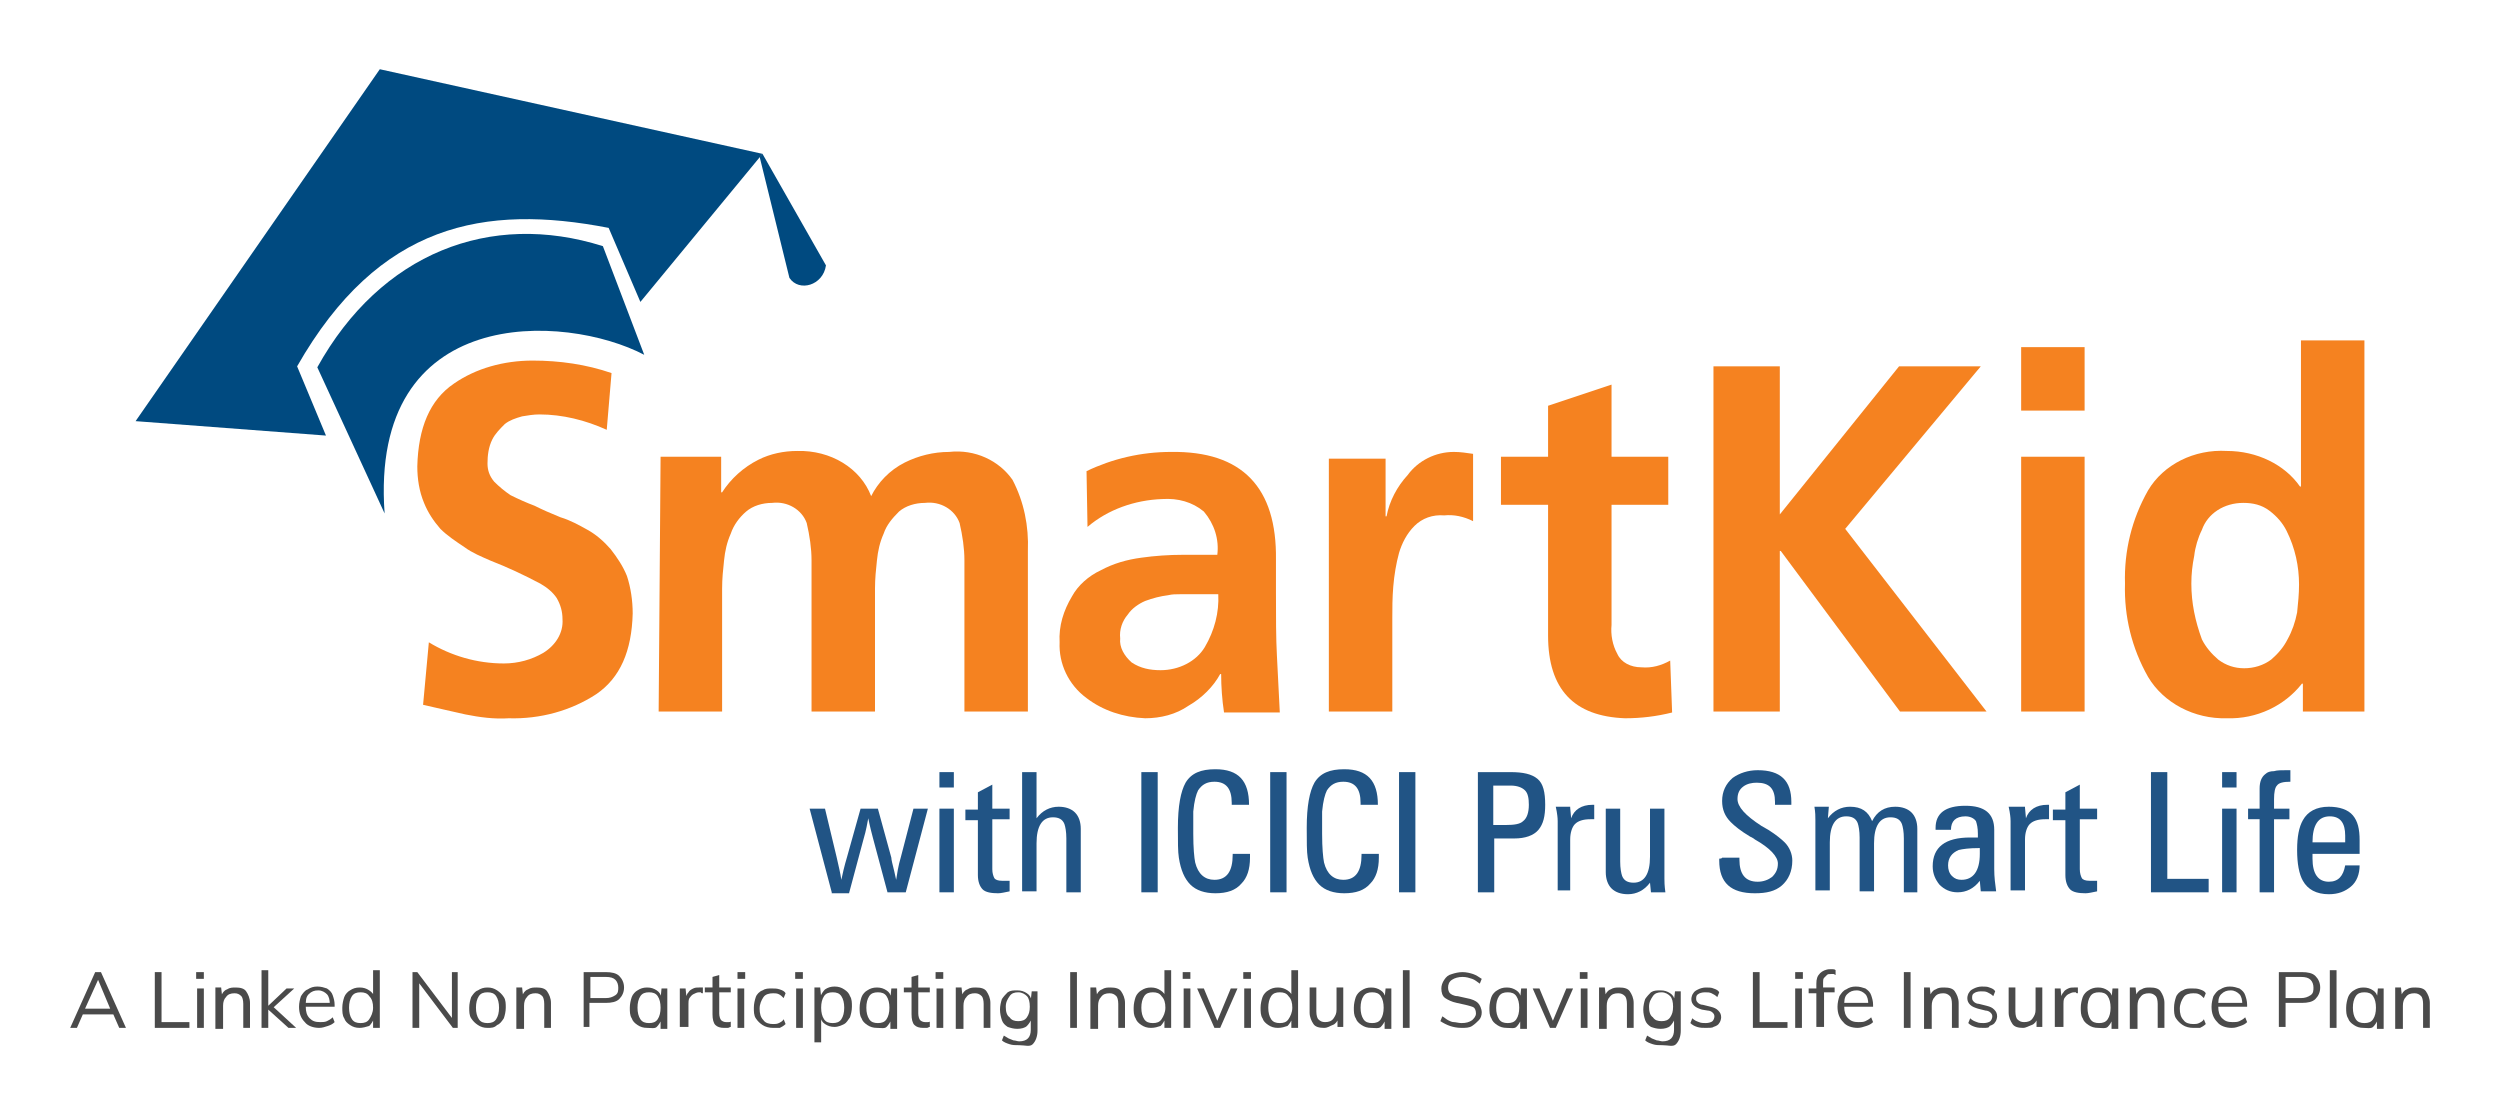 <?xml version="1.0" encoding="utf-8"?>
<!-- Generator: Adobe Illustrator 27.1.0, SVG Export Plug-In . SVG Version: 6.00 Build 0)  -->
<svg version="1.1" id="Layer_1" xmlns="http://www.w3.org/2000/svg" xmlns:xlink="http://www.w3.org/1999/xlink" x="0px" y="0px"
	 viewBox="0 0 260 114.8" style="enable-background:new 0 0 260 114.8;" xml:space="preserve">
<style type="text/css">
	.st0{fill:#F58220;}
	.st1{fill-rule:evenodd;clip-rule:evenodd;fill:#004A80;}
	.st2{fill:#215485;}
	.st3{fill:#4A4A4A;}
</style>
<g>
	<g>
		<path id="Path_15212" class="st0" d="M63.6,38.8c-2.6-0.9-5.4-1.3-8.2-1.3c-3,0-5.9,0.8-8.2,2.4c-2.5,1.7-3.7,4.6-3.8,8.6
			c0,1.3,0.2,2.6,0.7,3.8c0.4,1,1,1.9,1.7,2.7c0.7,0.7,1.6,1.3,2.5,1.9c0.8,0.6,1.8,1,2.7,1.4c1.8,0.7,3.5,1.5,5.2,2.4
			c0.7,0.4,1.3,0.9,1.7,1.5c0.4,0.7,0.6,1.4,0.6,2.2c0.1,1.4-0.7,2.7-2,3.5c-1.2,0.7-2.6,1.1-4.1,1.1c-2.8,0-5.5-0.8-7.8-2.2
			l-0.6,6.5c1.7,0.4,3.1,0.7,4.4,1c1.5,0.3,3,0.5,4.5,0.4c3.3,0.1,6.5-0.8,9.1-2.5c2.5-1.7,3.7-4.5,3.8-8.4c0-1.3-0.2-2.7-0.6-3.9
			c-0.4-1-1-1.9-1.7-2.8c-0.7-0.8-1.5-1.5-2.4-2c-0.9-0.5-1.8-1-2.8-1.3c-1-0.4-1.9-0.8-2.7-1.2c-0.8-0.3-1.7-0.7-2.5-1.1
			c-0.6-0.4-1.2-0.9-1.7-1.4c-0.5-0.6-0.7-1.2-0.7-1.9c0-0.8,0.1-1.7,0.5-2.5c0.3-0.6,0.8-1.1,1.3-1.6c0.5-0.4,1.1-0.6,1.8-0.8
			c0.6-0.1,1.2-0.2,1.8-0.2c2.4,0,4.8,0.6,7,1.6L63.6,38.8L63.6,38.8z"/>
		<path id="Path_15213" class="st0" d="M68.5,74h6.6V61.2c0-1,0.1-2,0.2-2.9c0.1-1,0.3-1.9,0.7-2.8c0.3-0.9,0.9-1.7,1.6-2.3
			c0.7-0.6,1.7-0.9,2.7-0.9c1.6-0.2,3.1,0.7,3.6,2.1c0.3,1.3,0.5,2.6,0.5,3.9V74h6.6V61.2c0-1,0.1-2,0.2-2.9c0.1-1,0.3-1.9,0.7-2.8
			c0.3-0.9,0.9-1.6,1.6-2.3c0.7-0.6,1.7-0.9,2.7-0.9c1.6-0.2,3.1,0.7,3.6,2.1c0.3,1.3,0.5,2.6,0.5,3.9V74h6.6V57.3
			c0.1-2.6-0.4-5.1-1.6-7.4c-1.4-2-3.9-3.2-6.6-2.9c-1.6,0-3.2,0.4-4.6,1.1c-1.6,0.8-2.8,2.1-3.5,3.5c-1.1-2.9-4.2-4.8-7.7-4.7
			c-1.4,0-2.8,0.3-4,0.9c-1.6,0.8-2.9,2-3.8,3.4h-0.1v-3.7h-6.3L68.5,74L68.5,74z"/>
		<path id="Path_15214" class="st0" d="M116.5,66.4c-0.1-0.9,0.2-1.8,0.8-2.5c0.4-0.6,1.1-1.1,1.8-1.4c0.8-0.3,1.6-0.5,2.4-0.6
			c0.4-0.1,0.8-0.1,1.2-0.1h4c0.1,1.9-0.4,3.8-1.4,5.5c-0.9,1.5-2.7,2.4-4.6,2.4c-1.1,0-2.1-0.2-3-0.8
			C116.9,68.2,116.4,67.3,116.5,66.4L116.5,66.4z M113.1,54.8c2.1-1.8,4.9-2.8,7.8-2.9c1.6-0.1,3.1,0.3,4.3,1.3
			c1.1,1.3,1.6,2.9,1.4,4.5H123c-1.4,0-2.9,0.1-4.3,0.3c-1.5,0.2-2.9,0.6-4.2,1.3c-1.3,0.6-2.4,1.6-3,2.7c-0.9,1.5-1.4,3.1-1.3,4.8
			c-0.1,2.2,0.9,4.4,2.8,5.8c1.7,1.3,3.8,2,6.1,2.1c1.6,0,3.2-0.4,4.5-1.3c1.4-0.8,2.6-2,3.3-3.3h0.1c0,1.3,0.1,2.7,0.3,4h5.8
			c-0.1-2-0.2-4-0.3-5.9c-0.1-1.8-0.1-4.1-0.1-6.6v-3.4c0.1-7.5-3.5-11.3-10.9-11.2c-3.1,0-6.1,0.7-8.8,2L113.1,54.8L113.1,54.8z"/>
		<path id="Path_15215" class="st0" d="M138.2,74h6.6v-9.7c0-1,0-2.1,0.1-3.3c0.1-1.2,0.3-2.4,0.6-3.5c0.3-1,0.8-2,1.6-2.8
			c0.8-0.8,1.9-1.2,3.1-1.1c1-0.1,2,0.1,3,0.6v-7c-0.7-0.1-1.3-0.2-2-0.2c-1.9,0-3.7,0.9-4.8,2.4c-1.1,1.2-1.9,2.7-2.2,4.3h-0.1v-6
			h-5.9L138.2,74L138.2,74z"/>
		<path id="Path_15216" class="st0" d="M161,66.1c0,5.6,2.7,8.4,8,8.6c1.7,0,3.3-0.2,4.9-0.6l-0.2-5.4c-0.9,0.5-1.9,0.8-3,0.7
			c-1.1,0-2.1-0.5-2.5-1.4c-0.5-0.9-0.7-2-0.6-3V52.5h5.9v-5h-5.9V40l-6.6,2.2v5.3h-4.9v5h4.9L161,66.1L161,66.1z"/>
		<path id="Path_15217" class="st0" d="M178.2,74h6.9V57.3h0.1L197.6,74h9l-14.7-19L206,38.1h-8.5l-12.4,15.4V38.1h-6.9L178.2,74z"
			/>
		<path id="Path_15218" class="st0" d="M210.2,42.7h6.6v-6.6h-6.6V42.7z M210.2,74h6.6V47.5h-6.6V74z"/>
		<path id="Path_15219" class="st0" d="M239.5,74h6.4V35.4h-6.6v15.2h-0.1c-1.6-2.3-4.5-3.7-7.6-3.7c-3.4-0.2-6.6,1.4-8.2,4.1
			c-1.7,3-2.5,6.3-2.4,9.7c-0.1,3.4,0.7,6.7,2.4,9.7c1.6,2.7,4.8,4.4,8.2,4.3c3.1,0.1,6-1.3,7.8-3.6h0.1L239.5,74z M227.9,60.7
			c0-1,0.1-1.9,0.3-2.9c0.1-0.9,0.4-1.9,0.8-2.7c0.6-1.7,2.3-2.8,4.3-2.8c1,0,1.9,0.2,2.7,0.8c0.8,0.6,1.4,1.3,1.8,2.1
			c0.9,1.8,1.3,3.7,1.3,5.6c0,1-0.1,1.9-0.2,2.9c-0.2,1-0.5,1.9-1,2.8c-0.4,0.8-1,1.5-1.7,2.1c-0.8,0.6-1.8,0.9-2.8,0.9
			c-1,0-1.9-0.3-2.7-0.9c-0.7-0.6-1.3-1.3-1.7-2.1C228.3,64.6,227.9,62.7,227.9,60.7z"/>
		<path id="Path_15220" class="st1" d="M14.1,43.8l19.8,1.5l-3-7.2c8.5-14.9,19.5-16.9,32.4-14.4l3.3,7.7l12.7-15.4L39.5,7.2
			L14.1,43.8z"/>
		<path id="Path_15221" class="st1" d="M40,53.4l-7-15.2C39.6,26.3,51,21.9,62.7,25.6L67,36.9C58.8,32.6,38.4,31.5,40,53.4z"/>
		<path id="Path_15222" class="st1" d="M79,16.3l0.3-0.3l6.6,11.6c-0.3,2.1-2.8,2.8-3.8,1.3L79,16.3z"/>
	</g>
	<g>
		<path class="st2" d="M86.5,92.8l-2.3-8.7h1.6l1.2,5c0.2,0.9,0.4,1.7,0.5,2.4c0.1-0.5,0.3-1.4,0.6-2.4l1.4-5h1.8l1.4,5.1
			c0,0.2,0.1,0.6,0.3,1.4l0.2,0.9c0.1-0.6,0.2-1.4,0.5-2.4l1.3-5h1.5l-2.3,8.7h-1.9l-1.5-5.6c-0.1-0.4-0.3-1.1-0.5-2.1
			c-0.1,0.5-0.2,1.2-0.5,2.2l-1.5,5.6H86.5z"/>
		<path class="st2" d="M97.7,81.9v-1.6h1.5v1.6H97.7z M97.7,92.8v-8.7h1.5v8.7H97.7z"/>
		<path class="st2" d="M103.2,81.6v2.5h1.8v1.1h-1.8v5.2c0,0.4,0.1,0.7,0.2,0.9c0.1,0.2,0.4,0.3,0.8,0.3c0,0,0.1,0,0.3,0
			c0.2,0,0.3,0,0.4,0h0.1v1.1c-0.5,0.1-0.9,0.2-1.2,0.2c-0.7,0-1.3-0.1-1.6-0.4c-0.3-0.3-0.5-0.8-0.5-1.5v-5.7h-1.3v-1.1h1.3v-1.8
			L103.2,81.6z"/>
		<path class="st2" d="M110.9,92.8v-5.6c0-0.7-0.1-1.2-0.2-1.5c-0.2-0.5-0.6-0.7-1.2-0.7c-1.1,0-1.7,0.9-1.7,2.7v5h-1.5V80.3h1.5
			v4.8c0.6-0.8,1.4-1.2,2.3-1.2c0.7,0,1.3,0.2,1.7,0.6c0.4,0.4,0.6,1,0.6,1.7v6.6H110.9z"/>
		<path class="st2" d="M118.7,92.8V80.3h1.7v12.5H118.7z"/>
		<path class="st2" d="M130,88.9v0.3c0,1.2-0.3,2.1-0.9,2.7c-0.6,0.7-1.5,1-2.7,1c-1.1,0-2-0.3-2.6-0.9c-0.6-0.6-1-1.5-1.2-2.8
			c-0.1-0.6-0.1-1.7-0.1-3.1c0-2.3,0.3-3.8,0.8-4.7c0.6-1,1.6-1.4,3.1-1.4c2.4,0,3.5,1.2,3.5,3.7h-1.8v-0.2c0-1.5-0.6-2.2-1.8-2.2
			c-0.8,0-1.3,0.3-1.7,0.9c-0.2,0.4-0.4,1.1-0.5,2.2c0,0.3,0,1.1,0,2.3c0,1.5,0.1,2.5,0.2,3c0.3,1.2,1,1.8,2,1.8
			c1.3,0,1.9-0.9,1.9-2.6v-0.1H130z"/>
		<path class="st2" d="M132.1,92.8V80.3h1.7v12.5H132.1z"/>
		<path class="st2" d="M143.4,88.9v0.3c0,1.2-0.3,2.1-0.9,2.7c-0.6,0.7-1.5,1-2.7,1c-1.1,0-2-0.3-2.6-0.9c-0.6-0.6-1-1.5-1.2-2.8
			c-0.1-0.6-0.1-1.7-0.1-3.1c0-2.3,0.3-3.8,0.8-4.7c0.6-1,1.6-1.4,3.1-1.4c2.4,0,3.5,1.2,3.5,3.7h-1.8v-0.2c0-1.5-0.6-2.2-1.8-2.2
			c-0.8,0-1.3,0.3-1.7,0.9c-0.2,0.4-0.4,1.1-0.5,2.2c0,0.3,0,1.1,0,2.3c0,1.5,0.1,2.5,0.2,3c0.3,1.2,1,1.8,2,1.8
			c1.3,0,1.9-0.9,1.9-2.6v-0.1H143.4z"/>
		<path class="st2" d="M145.5,92.8V80.3h1.7v12.5H145.5z"/>
		<path class="st2" d="M157.1,80.3c1.3,0,2.2,0.2,2.8,0.7c0.6,0.5,0.8,1.4,0.8,2.7c0,1.2-0.2,2-0.7,2.6c-0.5,0.6-1.4,0.9-2.5,0.9
			h-2.1v5.6h-1.7V80.3H157.1z M155.3,81.7v4.1h1.3c0.9,0,1.5-0.1,1.8-0.4c0.4-0.3,0.6-0.9,0.6-1.7c0-0.7-0.1-1.2-0.4-1.5
			c-0.3-0.3-0.8-0.5-1.5-0.5H155.3z"/>
		<path class="st2" d="M163.3,84l0.1,1.1c0.3-0.9,1.1-1.4,2.2-1.4c0,0,0.1,0,0.1,0c0.1,0,0.1,0,0.1,0v1.5c0,0-0.1,0-0.2,0
			c-0.1,0-0.1,0-0.2,0c-0.8,0-1.3,0.2-1.6,0.5c-0.3,0.3-0.5,0.9-0.5,1.6v5.3H162v-7.2c0-0.1,0-0.4-0.1-1l-0.1-0.5H163.3z"/>
		<path class="st2" d="M168.5,84.1v5.5c0,0.7,0.1,1.2,0.2,1.5c0.2,0.5,0.6,0.7,1.2,0.7c1.1,0,1.7-0.9,1.7-2.7v-5h1.5v7.3
			c0,0.2,0,0.7,0.1,1.4h-1.5l-0.1-1c-0.6,0.8-1.4,1.2-2.3,1.2c-0.7,0-1.3-0.2-1.7-0.6c-0.4-0.4-0.6-1-0.6-1.7v-6.6H168.5z"/>
		<path class="st2" d="M179.1,89.2h1.8v0.2c0,1.5,0.6,2.3,1.9,2.3c0.6,0,1.1-0.2,1.5-0.5c0.4-0.4,0.6-0.8,0.6-1.4
			c0-0.7-0.8-1.6-2.4-2.5c-0.1-0.1-0.3-0.2-0.5-0.3c-1-0.6-1.6-1.1-2-1.5c-0.6-0.6-0.9-1.3-0.9-2.2c0-1,0.4-1.8,1.1-2.4
			c0.7-0.5,1.6-0.8,2.6-0.8c2.4,0,3.5,1.1,3.5,3.3v0.3h-1.7v-0.3c0-1.4-0.6-2-1.9-2c-0.5,0-1,0.1-1.4,0.4c-0.4,0.3-0.6,0.7-0.6,1.3
			c0,0.8,0.8,1.7,2.5,2.8l0.7,0.4c0.8,0.5,1.4,1,1.7,1.3c0.5,0.5,0.8,1.2,0.8,1.9c0,1.1-0.4,2-1.1,2.6c-0.7,0.6-1.6,0.8-2.8,0.8
			c-2.5,0-3.7-1.1-3.7-3.4c0,0,0-0.1,0-0.2C179.1,89.3,179.1,89.2,179.1,89.2z"/>
		<path class="st2" d="M190.1,85.1c0.6-0.8,1.4-1.2,2.3-1.2c1.2,0,1.9,0.5,2.3,1.5c0.5-1,1.3-1.5,2.4-1.5c0.7,0,1.3,0.2,1.7,0.6
			c0.4,0.4,0.6,1,0.6,1.7v6.6H198v-5.6c0-0.7-0.1-1.2-0.2-1.5c-0.2-0.5-0.6-0.7-1.2-0.7c-1.1,0-1.7,0.9-1.7,2.7v5h-1.5v-5.6
			c0-0.7-0.1-1.2-0.2-1.5c-0.2-0.5-0.6-0.7-1.2-0.7c-1.1,0-1.7,0.9-1.7,2.7v5h-1.5v-7.3c0-0.4,0-0.8-0.1-1.4h1.5L190.1,85.1z"/>
		<path class="st2" d="M202.9,86.3h-1.6v-0.2c0-1.5,1-2.3,3.1-2.3c2,0,3,0.8,3,2.5v4.1c0,0.8,0.1,1.6,0.2,2.3H206l-0.1-1.1
			c-0.6,0.8-1.4,1.2-2.3,1.2c-0.8,0-1.4-0.3-1.9-0.8c-0.4-0.5-0.7-1.1-0.7-1.9c0-2,1.3-3,3.9-3h0.8v-0.4c0-0.6-0.1-1-0.2-1.3
			c-0.2-0.3-0.6-0.5-1.1-0.5C203.4,84.9,202.9,85.4,202.9,86.3L202.9,86.3z M205.8,88.2c-1,0-1.7,0.1-2.1,0.2
			c-0.7,0.3-1.1,0.8-1.1,1.6c0,0.4,0.1,0.8,0.4,1.1c0.3,0.3,0.6,0.4,1,0.4c1.2,0,1.9-0.9,1.9-2.7V88.2z"/>
		<path class="st2" d="M210.6,84l0.1,1.1c0.3-0.9,1.1-1.4,2.2-1.4c0,0,0.1,0,0.1,0c0.1,0,0.1,0,0.1,0v1.5c0,0-0.1,0-0.2,0
			c-0.1,0-0.1,0-0.2,0c-0.8,0-1.3,0.2-1.6,0.5c-0.3,0.3-0.5,0.9-0.5,1.6v5.3h-1.5v-7.2c0-0.1,0-0.4-0.1-1l-0.1-0.5H210.6z"/>
		<path class="st2" d="M216.3,81.6v2.5h1.8v1.1h-1.8v5.2c0,0.4,0.1,0.7,0.2,0.9c0.1,0.2,0.4,0.3,0.8,0.3c0,0,0.1,0,0.3,0
			c0.2,0,0.3,0,0.4,0h0.1v1.1c-0.5,0.1-0.9,0.2-1.2,0.2c-0.7,0-1.3-0.1-1.6-0.4c-0.3-0.3-0.5-0.8-0.5-1.5v-5.7h-1.3v-1.1h1.3v-1.8
			L216.3,81.6z"/>
		<path class="st2" d="M223.7,92.8V80.3h1.7v11.1h4.3v1.4H223.7z"/>
		<path class="st2" d="M231.1,81.9v-1.6h1.5v1.6H231.1z M231.1,92.8v-8.7h1.5v8.7H231.1z"/>
		<path class="st2" d="M235,82c0-0.7,0.2-1.2,0.6-1.5c0.2-0.2,0.5-0.3,0.9-0.3c0.3-0.1,0.8-0.1,1.3-0.1h0.4v1.2
			c-0.7,0-1.2,0.1-1.4,0.4c-0.2,0.2-0.3,0.7-0.3,1.4v1h1.6v1.1h-1.6v7.6H235v-7.6h-1.2v-1.1h1.2V82z"/>
		<path class="st2" d="M245.4,90c0,0.9-0.3,1.7-0.9,2.2s-1.3,0.8-2.3,0.8c-1.3,0-2.2-0.5-2.7-1.4c-0.4-0.7-0.6-1.8-0.6-3.2
			c0-1.4,0.2-2.4,0.6-3.1c0.5-0.9,1.4-1.4,2.7-1.4c1.1,0,2,0.3,2.5,0.9c0.5,0.6,0.7,1.4,0.7,2.6v1.4h-4.9v0.5c0,1.6,0.6,2.4,1.7,2.4
			c1,0,1.5-0.6,1.7-1.7H245.4z M240.5,87.6h3.4v-0.7c0-1.3-0.5-2-1.6-2C241.1,84.9,240.5,85.8,240.5,87.6z"/>
	</g>
</g>
<g>
	<g>
		<path class="st3" d="M7.3,106.9l2.6-5.8h0.6l2.6,5.8h-0.7l-0.7-1.6l0.3,0.2H8.4l0.3-0.2L8,106.9H7.3z M10.2,101.9L8.8,105
			l-0.2-0.1h3l-0.1,0.1L10.2,101.9L10.2,101.9z"/>
		<path class="st3" d="M16.1,106.9v-5.8h0.7v5.2h2.9v0.6H16.1z"/>
		<path class="st3" d="M20.4,101.8v-0.7h0.8v0.7H20.4z M20.5,106.9v-4.1h0.7v4.1H20.5z"/>
		<path class="st3" d="M22.4,106.9v-3.2c0-0.2,0-0.3,0-0.5s0-0.3,0-0.5H23l0.1,0.9H23c0.1-0.3,0.3-0.6,0.6-0.7
			c0.3-0.2,0.6-0.2,0.9-0.2c0.5,0,0.9,0.1,1.1,0.4c0.2,0.3,0.4,0.7,0.4,1.2v2.6h-0.7v-2.5c0-0.4-0.1-0.7-0.2-0.8
			c-0.2-0.2-0.4-0.3-0.7-0.3c-0.4,0-0.7,0.1-0.9,0.4c-0.2,0.2-0.3,0.5-0.3,0.9v2.4H22.4z"/>
		<path class="st3" d="M27.2,106.9v-6h0.7v3.7h0l1.9-1.8h0.8l-2.3,2.1l0-0.3l2.5,2.3H30l-2.1-1.9h0v1.9H27.2z"/>
		<path class="st3" d="M33.2,106.9c-0.6,0-1.2-0.2-1.5-0.6c-0.4-0.4-0.6-0.9-0.6-1.6c0-0.4,0.1-0.8,0.2-1.1c0.2-0.3,0.4-0.6,0.7-0.7
			c0.3-0.2,0.6-0.3,1-0.3c0.4,0,0.7,0.1,1,0.2c0.3,0.2,0.5,0.4,0.6,0.7c0.1,0.3,0.2,0.6,0.2,1v0.2h-3.2v-0.4h2.8l-0.1,0.1
			c0-0.4-0.1-0.8-0.3-1c-0.2-0.2-0.5-0.4-0.9-0.4c-0.4,0-0.7,0.1-1,0.4s-0.3,0.7-0.3,1.2v0.1c0,0.5,0.1,0.9,0.4,1.2
			c0.3,0.3,0.6,0.4,1.1,0.4c0.2,0,0.5,0,0.7-0.1s0.4-0.2,0.6-0.4l0.2,0.5c-0.2,0.2-0.4,0.3-0.7,0.4S33.5,106.9,33.2,106.9z"/>
		<path class="st3" d="M37.4,106.9c-0.4,0-0.7-0.1-1-0.3s-0.5-0.4-0.6-0.7c-0.2-0.3-0.2-0.7-0.2-1.1c0-0.4,0.1-0.8,0.2-1.1
			s0.4-0.6,0.6-0.7c0.3-0.2,0.6-0.3,1-0.3c0.4,0,0.7,0.1,1,0.3c0.3,0.2,0.5,0.4,0.5,0.8h-0.1v-2.9h0.7v6h-0.7v-1h0.1
			c-0.1,0.3-0.3,0.6-0.5,0.8C38.1,106.8,37.7,106.9,37.4,106.9z M37.5,106.4c0.4,0,0.7-0.1,0.9-0.4c0.2-0.3,0.4-0.7,0.4-1.2
			c0-0.5-0.1-0.9-0.4-1.2c-0.2-0.3-0.5-0.4-0.9-0.4c-0.4,0-0.7,0.1-0.9,0.4s-0.3,0.7-0.3,1.2c0,0.5,0.1,0.9,0.3,1.2
			S37.1,106.4,37.5,106.4z"/>
		<path class="st3" d="M42.9,106.9v-5.8h0.5l3.7,4.9H47v-4.9h0.6v5.8h-0.5l-3.7-4.9h0.2v4.9H42.9z"/>
		<path class="st3" d="M50.7,106.9c-0.4,0-0.7-0.1-1-0.3c-0.3-0.2-0.5-0.4-0.7-0.7c-0.2-0.3-0.2-0.7-0.2-1.1c0-0.4,0.1-0.8,0.2-1.1
			c0.2-0.3,0.4-0.6,0.7-0.7c0.3-0.2,0.6-0.3,1-0.3c0.4,0,0.7,0.1,1,0.3c0.3,0.2,0.5,0.4,0.7,0.7c0.2,0.3,0.2,0.7,0.2,1.1
			c0,0.4-0.1,0.8-0.2,1.1c-0.2,0.3-0.4,0.6-0.7,0.7C51.4,106.9,51.1,106.9,50.7,106.9z M50.7,106.4c0.4,0,0.7-0.1,0.9-0.4
			s0.3-0.7,0.3-1.2c0-0.5-0.1-0.9-0.3-1.2s-0.5-0.4-0.9-0.4s-0.7,0.1-0.9,0.4s-0.3,0.7-0.3,1.2c0,0.5,0.1,0.9,0.3,1.2
			S50.3,106.4,50.7,106.4z"/>
		<path class="st3" d="M53.7,106.9v-3.2c0-0.2,0-0.3,0-0.5s0-0.3,0-0.5h0.6l0.1,0.9h-0.1c0.1-0.3,0.3-0.6,0.6-0.7
			c0.3-0.2,0.6-0.2,0.9-0.2c0.5,0,0.9,0.1,1.1,0.4c0.2,0.3,0.4,0.7,0.4,1.2v2.6h-0.7v-2.5c0-0.4-0.1-0.7-0.2-0.8
			c-0.2-0.2-0.4-0.3-0.7-0.3c-0.4,0-0.7,0.1-0.9,0.4c-0.2,0.2-0.3,0.5-0.3,0.9v2.4H53.7z"/>
		<path class="st3" d="M60.7,106.9v-5.8H63c0.6,0,1.1,0.1,1.4,0.4c0.3,0.3,0.5,0.7,0.5,1.2c0,0.5-0.2,0.9-0.5,1.2s-0.8,0.4-1.4,0.4
			h-1.7v2.5H60.7z M61.4,103.8H63c0.4,0,0.7-0.1,1-0.3s0.3-0.5,0.3-0.8c0-0.3-0.1-0.6-0.3-0.8s-0.5-0.3-1-0.3h-1.6V103.8z"/>
		<path class="st3" d="M67.3,106.9c-0.4,0-0.7-0.1-1-0.3s-0.5-0.4-0.6-0.7c-0.2-0.3-0.2-0.7-0.2-1.1c0-0.4,0.1-0.8,0.2-1.1
			s0.4-0.6,0.6-0.7c0.3-0.2,0.6-0.3,1-0.3c0.4,0,0.7,0.1,1,0.3s0.4,0.4,0.5,0.8h-0.1l0.1-1h0.6c0,0.2,0,0.3,0,0.5s0,0.3,0,0.5v3.2
			h-0.7v-1h0.1c-0.1,0.3-0.3,0.6-0.5,0.8S67.7,106.9,67.3,106.9z M67.5,106.4c0.4,0,0.7-0.1,0.9-0.4s0.3-0.7,0.3-1.2
			c0-0.5-0.1-0.9-0.3-1.2s-0.5-0.4-0.9-0.4c-0.4,0-0.7,0.1-0.9,0.4s-0.3,0.7-0.3,1.2c0,0.5,0.1,0.9,0.3,1.2S67.1,106.4,67.5,106.4z"
			/>
		<path class="st3" d="M70.7,106.9v-3.1c0-0.2,0-0.3,0-0.5c0-0.2,0-0.3,0-0.5h0.6l0.1,1l-0.1,0c0.1-0.2,0.1-0.4,0.3-0.6
			c0.1-0.2,0.3-0.3,0.5-0.4c0.2-0.1,0.4-0.1,0.6-0.1c0.1,0,0.2,0,0.2,0c0.1,0,0.1,0,0.2,0l0,0.6c-0.1,0-0.2,0-0.2-0.1
			c-0.1,0-0.1,0-0.2,0c-0.2,0-0.4,0.1-0.6,0.2c-0.2,0.1-0.3,0.3-0.4,0.4c-0.1,0.2-0.1,0.4-0.1,0.6v2.4H70.7z"/>
		<path class="st3" d="M75.3,106.9c-0.4,0-0.7-0.1-0.9-0.3s-0.3-0.6-0.3-1.1v-2.3h-0.8v-0.5h0.8v-1.1l0.7-0.2v1.3h1.2v0.5h-1.2v2.2
			c0,0.3,0.1,0.6,0.2,0.7s0.3,0.2,0.5,0.2c0.1,0,0.2,0,0.3,0c0.1,0,0.2,0,0.2-0.1v0.6c-0.1,0-0.2,0.1-0.3,0.1
			C75.5,106.9,75.4,106.9,75.3,106.9z"/>
		<path class="st3" d="M76.7,101.8v-0.7h0.8v0.7H76.7z M76.7,106.9v-4.1h0.7v4.1H76.7z"/>
		<path class="st3" d="M80.4,106.9c-0.4,0-0.8-0.1-1.1-0.3s-0.5-0.4-0.7-0.7s-0.2-0.7-0.2-1.1c0-0.4,0.1-0.8,0.2-1.1
			s0.4-0.6,0.7-0.7c0.3-0.2,0.6-0.2,1-0.2c0.3,0,0.5,0,0.8,0.1s0.5,0.2,0.6,0.4l-0.2,0.5c-0.2-0.2-0.3-0.3-0.5-0.4
			c-0.2-0.1-0.4-0.1-0.6-0.1c-0.4,0-0.8,0.1-1,0.4s-0.4,0.7-0.4,1.2c0,0.5,0.1,0.9,0.4,1.2c0.2,0.3,0.6,0.4,1,0.4
			c0.2,0,0.4,0,0.6-0.1s0.4-0.2,0.5-0.4l0.2,0.5c-0.2,0.2-0.4,0.3-0.6,0.4C80.9,106.9,80.7,106.9,80.4,106.9z"/>
		<path class="st3" d="M82.7,101.8v-0.7h0.8v0.7H82.7z M82.8,106.9v-4.1h0.7v4.1H82.8z"/>
		<path class="st3" d="M84.7,108.6v-4.9c0-0.2,0-0.3,0-0.5s0-0.3,0-0.5h0.6l0.1,1h-0.1c0.1-0.3,0.3-0.6,0.5-0.8
			c0.3-0.2,0.6-0.3,1-0.3s0.7,0.1,1,0.3c0.3,0.2,0.5,0.4,0.6,0.7c0.2,0.3,0.2,0.7,0.2,1.1c0,0.4-0.1,0.8-0.2,1.1
			c-0.2,0.3-0.4,0.6-0.6,0.7s-0.6,0.3-1,0.3c-0.4,0-0.7-0.1-1-0.3s-0.4-0.4-0.5-0.8h0.1v2.7H84.7z M86.6,106.4
			c0.4,0,0.7-0.1,0.9-0.4s0.3-0.7,0.3-1.2c0-0.5-0.1-0.9-0.3-1.2s-0.5-0.4-0.9-0.4c-0.4,0-0.7,0.1-0.9,0.4c-0.2,0.3-0.3,0.7-0.3,1.2
			c0,0.5,0.1,0.9,0.3,1.2C85.9,106.3,86.2,106.4,86.6,106.4z"/>
		<path class="st3" d="M91.2,106.9c-0.4,0-0.7-0.1-1-0.3s-0.5-0.4-0.6-0.7c-0.2-0.3-0.2-0.7-0.2-1.1c0-0.4,0.1-0.8,0.2-1.1
			s0.4-0.6,0.6-0.7c0.3-0.2,0.6-0.3,1-0.3c0.4,0,0.7,0.1,1,0.3s0.4,0.4,0.5,0.8h-0.1l0.1-1h0.6c0,0.2,0,0.3,0,0.5s0,0.3,0,0.5v3.2
			h-0.7v-1h0.1c-0.1,0.3-0.3,0.6-0.5,0.8S91.6,106.9,91.2,106.9z M91.3,106.4c0.4,0,0.7-0.1,0.9-0.4s0.3-0.7,0.3-1.2
			c0-0.5-0.1-0.9-0.3-1.2s-0.5-0.4-0.9-0.4c-0.4,0-0.7,0.1-0.9,0.4s-0.3,0.7-0.3,1.2c0,0.5,0.1,0.9,0.3,1.2S90.9,106.4,91.3,106.4z"
			/>
		<path class="st3" d="M96,106.9c-0.4,0-0.7-0.1-0.9-0.3s-0.3-0.6-0.3-1.1v-2.3H94v-0.5h0.8v-1.1l0.7-0.2v1.3h1.2v0.5h-1.2v2.2
			c0,0.3,0.1,0.6,0.2,0.7s0.3,0.2,0.5,0.2c0.1,0,0.2,0,0.3,0c0.1,0,0.2,0,0.2-0.1v0.6c-0.1,0-0.2,0.1-0.3,0.1
			C96.2,106.9,96.1,106.9,96,106.9z"/>
		<path class="st3" d="M97.3,101.8v-0.7h0.8v0.7H97.3z M97.4,106.9v-4.1h0.7v4.1H97.4z"/>
		<path class="st3" d="M99.4,106.9v-3.2c0-0.2,0-0.3,0-0.5s0-0.3,0-0.5h0.6l0.1,0.9h-0.1c0.1-0.3,0.3-0.6,0.6-0.7
			c0.3-0.2,0.6-0.2,0.9-0.2c0.5,0,0.9,0.1,1.1,0.4c0.2,0.3,0.4,0.7,0.4,1.2v2.6h-0.7v-2.5c0-0.4-0.1-0.7-0.2-0.8
			c-0.2-0.2-0.4-0.3-0.7-0.3c-0.4,0-0.7,0.1-0.9,0.4c-0.2,0.2-0.3,0.5-0.3,0.9v2.4H99.4z"/>
		<path class="st3" d="M106,108.7c-0.4,0-0.7,0-1-0.1c-0.3-0.1-0.6-0.2-0.8-0.4l0.2-0.5c0.2,0.1,0.3,0.2,0.5,0.3
			c0.2,0.1,0.3,0.1,0.5,0.2c0.2,0,0.4,0.1,0.6,0.1c0.4,0,0.7-0.1,0.9-0.3c0.2-0.2,0.3-0.5,0.3-0.9v-1.2h0.1
			c-0.1,0.3-0.3,0.6-0.5,0.8s-0.6,0.3-1,0.3c-0.4,0-0.7-0.1-1-0.2c-0.3-0.2-0.5-0.4-0.6-0.7s-0.2-0.7-0.2-1.1c0-0.4,0.1-0.8,0.2-1.1
			c0.2-0.3,0.4-0.5,0.6-0.7c0.3-0.2,0.6-0.2,1-0.2c0.4,0,0.7,0.1,1,0.3c0.3,0.2,0.4,0.4,0.5,0.8l-0.1-0.1l0.1-0.9h0.6
			c0,0.2,0,0.3,0,0.5c0,0.2,0,0.3,0,0.5v3.1c0,0.6-0.2,1.1-0.5,1.4S106.6,108.7,106,108.7z M105.9,106.2c0.4,0,0.7-0.1,0.9-0.4
			c0.2-0.3,0.3-0.6,0.3-1.1c0-0.5-0.1-0.9-0.3-1.1s-0.5-0.4-0.9-0.4c-0.4,0-0.7,0.1-0.9,0.4c-0.2,0.3-0.4,0.6-0.4,1.1
			c0,0.5,0.1,0.9,0.4,1.1C105.2,106.1,105.5,106.2,105.9,106.2z"/>
		<path class="st3" d="M111.3,106.9v-5.8h0.7v5.8H111.3z"/>
		<path class="st3" d="M113.4,106.9v-3.2c0-0.2,0-0.3,0-0.5s0-0.3,0-0.5h0.6l0.1,0.9h-0.1c0.1-0.3,0.3-0.6,0.6-0.7
			c0.3-0.2,0.6-0.2,0.9-0.2c0.5,0,0.9,0.1,1.1,0.4c0.2,0.3,0.4,0.7,0.4,1.2v2.6h-0.7v-2.5c0-0.4-0.1-0.7-0.2-0.8
			c-0.2-0.2-0.4-0.3-0.7-0.3c-0.4,0-0.7,0.1-0.9,0.4c-0.2,0.2-0.3,0.5-0.3,0.9v2.4H113.4z"/>
		<path class="st3" d="M119.7,106.9c-0.4,0-0.7-0.1-1-0.3s-0.5-0.4-0.6-0.7c-0.2-0.3-0.2-0.7-0.2-1.1c0-0.4,0.1-0.8,0.2-1.1
			s0.4-0.6,0.6-0.7c0.3-0.2,0.6-0.3,1-0.3c0.4,0,0.7,0.1,1,0.3c0.3,0.2,0.5,0.4,0.5,0.8h-0.1v-2.9h0.7v6h-0.7v-1h0.1
			c-0.1,0.3-0.3,0.6-0.5,0.8C120.4,106.8,120.1,106.9,119.7,106.9z M119.9,106.4c0.4,0,0.7-0.1,0.9-0.4c0.2-0.3,0.4-0.7,0.4-1.2
			c0-0.5-0.1-0.9-0.4-1.2c-0.2-0.3-0.5-0.4-0.9-0.4c-0.4,0-0.7,0.1-0.9,0.4s-0.3,0.7-0.3,1.2c0,0.5,0.1,0.9,0.3,1.2
			S119.5,106.4,119.9,106.4z"/>
		<path class="st3" d="M123,101.8v-0.7h0.8v0.7H123z M123.1,106.9v-4.1h0.7v4.1H123.1z"/>
		<path class="st3" d="M126.3,106.9l-1.8-4.1h0.7l1.5,3.6h-0.2l1.5-3.6h0.7l-1.8,4.1H126.3z"/>
		<path class="st3" d="M129.3,101.8v-0.7h0.8v0.7H129.3z M129.4,106.9v-4.1h0.7v4.1H129.4z"/>
		<path class="st3" d="M132.9,106.9c-0.4,0-0.7-0.1-1-0.3s-0.5-0.4-0.6-0.7c-0.2-0.3-0.2-0.7-0.2-1.1c0-0.4,0.1-0.8,0.2-1.1
			s0.4-0.6,0.6-0.7c0.3-0.2,0.6-0.3,1-0.3c0.4,0,0.7,0.1,1,0.3c0.3,0.2,0.5,0.4,0.5,0.8h-0.1v-2.9h0.7v6h-0.7v-1h0.1
			c-0.1,0.3-0.3,0.6-0.5,0.8C133.6,106.8,133.3,106.9,132.9,106.9z M133.1,106.4c0.4,0,0.7-0.1,0.9-0.4c0.2-0.3,0.4-0.7,0.4-1.2
			c0-0.5-0.1-0.9-0.4-1.2c-0.2-0.3-0.5-0.4-0.9-0.4c-0.4,0-0.7,0.1-0.9,0.4s-0.3,0.7-0.3,1.2c0,0.5,0.1,0.9,0.3,1.2
			S132.7,106.4,133.1,106.4z"/>
		<path class="st3" d="M137.7,106.9c-0.5,0-0.9-0.1-1.1-0.4s-0.4-0.7-0.4-1.2v-2.6h0.7v2.5c0,0.4,0.1,0.7,0.2,0.8
			c0.2,0.2,0.4,0.3,0.7,0.3c0.4,0,0.7-0.1,0.9-0.4s0.3-0.5,0.3-0.9v-2.3h0.7v4.1h-0.6v-0.9h0.1c-0.1,0.3-0.3,0.6-0.6,0.7
			S138.1,106.9,137.7,106.9z"/>
		<path class="st3" d="M142.6,106.9c-0.4,0-0.7-0.1-1-0.3s-0.5-0.4-0.6-0.7c-0.2-0.3-0.2-0.7-0.2-1.1c0-0.4,0.1-0.8,0.2-1.1
			s0.4-0.6,0.6-0.7c0.3-0.2,0.6-0.3,1-0.3c0.4,0,0.7,0.1,1,0.3s0.4,0.4,0.5,0.8H144l0.1-1h0.6c0,0.2,0,0.3,0,0.5s0,0.3,0,0.5v3.2
			H144v-1h0.1c-0.1,0.3-0.3,0.6-0.5,0.8S142.9,106.9,142.6,106.9z M142.7,106.4c0.4,0,0.7-0.1,0.9-0.4s0.3-0.7,0.3-1.2
			c0-0.5-0.1-0.9-0.3-1.2s-0.5-0.4-0.9-0.4c-0.4,0-0.7,0.1-0.9,0.4s-0.3,0.7-0.3,1.2c0,0.5,0.1,0.9,0.3,1.2S142.3,106.4,142.7,106.4
			z"/>
		<path class="st3" d="M145.9,106.9v-6h0.7v6H145.9z"/>
		<path class="st3" d="M152,106.9c-0.5,0-0.9-0.1-1.2-0.2s-0.7-0.3-1-0.5l0.2-0.5c0.2,0.1,0.4,0.3,0.6,0.4c0.2,0.1,0.4,0.2,0.6,0.2
			c0.2,0,0.5,0.1,0.8,0.1c0.5,0,0.8-0.1,1.1-0.3c0.2-0.2,0.4-0.4,0.4-0.7c0-0.3-0.1-0.5-0.2-0.6s-0.5-0.2-0.9-0.3l-0.9-0.2
			c-0.5-0.1-0.9-0.3-1.2-0.5s-0.4-0.6-0.4-1c0-0.3,0.1-0.6,0.3-0.9s0.4-0.5,0.8-0.6c0.3-0.1,0.7-0.2,1.1-0.2c0.4,0,0.8,0.1,1.1,0.2
			s0.6,0.3,0.9,0.5l-0.2,0.5c-0.3-0.2-0.5-0.4-0.8-0.5c-0.3-0.1-0.6-0.2-1-0.2c-0.4,0-0.8,0.1-1.1,0.3s-0.4,0.5-0.4,0.8
			c0,0.3,0.1,0.5,0.2,0.6s0.4,0.3,0.8,0.3l0.9,0.2c0.6,0.1,1,0.3,1.2,0.5s0.4,0.6,0.4,1c0,0.3-0.1,0.6-0.3,0.8
			c-0.2,0.2-0.4,0.4-0.7,0.6S152.4,106.9,152,106.9z"/>
		<path class="st3" d="M156.7,106.9c-0.4,0-0.7-0.1-1-0.3s-0.5-0.4-0.6-0.7c-0.2-0.3-0.2-0.7-0.2-1.1c0-0.4,0.1-0.8,0.2-1.1
			s0.4-0.6,0.6-0.7c0.3-0.2,0.6-0.3,1-0.3c0.4,0,0.7,0.1,1,0.3s0.4,0.4,0.5,0.8h-0.1l0.1-1h0.6c0,0.2,0,0.3,0,0.5s0,0.3,0,0.5v3.2
			h-0.7v-1h0.1c-0.1,0.3-0.3,0.6-0.5,0.8S157.1,106.9,156.7,106.9z M156.8,106.4c0.4,0,0.7-0.1,0.9-0.4s0.3-0.7,0.3-1.2
			c0-0.5-0.1-0.9-0.3-1.2s-0.5-0.4-0.9-0.4c-0.4,0-0.7,0.1-0.9,0.4s-0.3,0.7-0.3,1.2c0,0.5,0.1,0.9,0.3,1.2S156.4,106.4,156.8,106.4
			z"/>
		<path class="st3" d="M161.2,106.9l-1.8-4.1h0.7l1.5,3.6h-0.2l1.5-3.6h0.7l-1.8,4.1H161.2z"/>
		<path class="st3" d="M164.3,101.8v-0.7h0.8v0.7H164.3z M164.4,106.9v-4.1h0.7v4.1H164.4z"/>
		<path class="st3" d="M166.3,106.9v-3.2c0-0.2,0-0.3,0-0.5s0-0.3,0-0.5h0.6l0.1,0.9h-0.1c0.1-0.3,0.3-0.6,0.6-0.7
			c0.3-0.2,0.6-0.2,0.9-0.2c0.5,0,0.9,0.1,1.1,0.4c0.2,0.3,0.4,0.7,0.4,1.2v2.6h-0.7v-2.5c0-0.4-0.1-0.7-0.2-0.8
			c-0.2-0.2-0.4-0.3-0.7-0.3c-0.4,0-0.7,0.1-0.9,0.4c-0.2,0.2-0.3,0.5-0.3,0.9v2.4H166.3z"/>
		<path class="st3" d="M172.9,108.7c-0.4,0-0.7,0-1-0.1c-0.3-0.1-0.6-0.2-0.8-0.4l0.2-0.5c0.2,0.1,0.3,0.2,0.5,0.3
			c0.2,0.1,0.3,0.1,0.5,0.2c0.2,0,0.4,0.1,0.6,0.1c0.4,0,0.7-0.1,0.9-0.3c0.2-0.2,0.3-0.5,0.3-0.9v-1.2h0.1
			c-0.1,0.3-0.3,0.6-0.5,0.8s-0.6,0.3-1,0.3c-0.4,0-0.7-0.1-1-0.2c-0.3-0.2-0.5-0.4-0.6-0.7s-0.2-0.7-0.2-1.1c0-0.4,0.1-0.8,0.2-1.1
			c0.2-0.3,0.4-0.5,0.6-0.7c0.3-0.2,0.6-0.2,1-0.2c0.4,0,0.7,0.1,1,0.3c0.3,0.2,0.4,0.4,0.5,0.8l-0.1-0.1l0.1-0.9h0.6
			c0,0.2,0,0.3,0,0.5c0,0.2,0,0.3,0,0.5v3.1c0,0.6-0.2,1.1-0.5,1.4S173.5,108.7,172.9,108.7z M172.8,106.2c0.4,0,0.7-0.1,0.9-0.4
			c0.2-0.3,0.3-0.6,0.3-1.1c0-0.5-0.1-0.9-0.3-1.1s-0.5-0.4-0.9-0.4c-0.4,0-0.7,0.1-0.9,0.4c-0.2,0.3-0.4,0.6-0.4,1.1
			c0,0.5,0.1,0.9,0.4,1.1C172.1,106.1,172.4,106.2,172.8,106.2z"/>
		<path class="st3" d="M177.4,106.9c-0.3,0-0.6,0-0.9-0.1s-0.5-0.2-0.7-0.4l0.2-0.5c0.2,0.2,0.4,0.3,0.7,0.4
			c0.2,0.1,0.5,0.1,0.7,0.1c0.3,0,0.6-0.1,0.7-0.2s0.2-0.3,0.2-0.5c0-0.2-0.1-0.3-0.2-0.4s-0.3-0.2-0.5-0.2L177,105
			c-0.3-0.1-0.6-0.2-0.8-0.4c-0.2-0.2-0.3-0.4-0.3-0.7c0-0.2,0.1-0.5,0.2-0.6c0.1-0.2,0.3-0.3,0.5-0.4s0.5-0.2,0.8-0.2
			c0.3,0,0.6,0,0.8,0.1c0.3,0.1,0.5,0.2,0.6,0.4l-0.2,0.5c-0.2-0.2-0.4-0.3-0.6-0.4c-0.2-0.1-0.4-0.1-0.7-0.1
			c-0.3,0-0.6,0.1-0.7,0.2c-0.2,0.1-0.2,0.3-0.2,0.5c0,0.2,0.1,0.3,0.2,0.4c0.1,0.1,0.3,0.2,0.5,0.2l0.8,0.2
			c0.4,0.1,0.6,0.2,0.8,0.4c0.2,0.2,0.3,0.4,0.3,0.7c0,0.2-0.1,0.5-0.2,0.6c-0.1,0.2-0.3,0.3-0.6,0.4
			C178.1,106.9,177.8,106.9,177.4,106.9z"/>
		<path class="st3" d="M182.3,106.9v-5.8h0.7v5.2h2.9v0.6H182.3z"/>
		<path class="st3" d="M186.7,101.8v-0.7h0.8v0.7H186.7z M186.7,106.9v-4.1h0.7v4.1H186.7z"/>
		<path class="st3" d="M188.9,106.9v-3.6h-0.8v-0.5h1l-0.2,0.2v-0.7c0-0.5,0.1-0.8,0.4-1.1c0.2-0.2,0.6-0.4,1-0.4c0.1,0,0.2,0,0.3,0
			c0.1,0,0.2,0,0.3,0.1v0.5c-0.1,0-0.1-0.1-0.2-0.1c-0.1,0-0.2,0-0.3,0c-0.2,0-0.3,0-0.4,0.1s-0.2,0.2-0.3,0.3
			c-0.1,0.1-0.1,0.3-0.1,0.5v0.6l-0.1-0.1h1.3v0.5h-1.1v3.6H188.9z"/>
		<path class="st3" d="M193.2,106.9c-0.6,0-1.2-0.2-1.5-0.6c-0.4-0.4-0.6-0.9-0.6-1.6c0-0.4,0.1-0.8,0.2-1.1
			c0.2-0.3,0.4-0.6,0.7-0.7c0.3-0.2,0.6-0.3,1-0.3c0.4,0,0.7,0.1,1,0.2c0.3,0.2,0.5,0.4,0.6,0.7c0.1,0.3,0.2,0.6,0.2,1v0.2h-3.2
			v-0.4h2.8l-0.1,0.1c0-0.4-0.1-0.8-0.3-1c-0.2-0.2-0.5-0.4-0.9-0.4c-0.4,0-0.7,0.1-1,0.4s-0.3,0.7-0.3,1.2v0.1
			c0,0.5,0.1,0.9,0.4,1.2c0.3,0.3,0.6,0.4,1.1,0.4c0.2,0,0.5,0,0.7-0.1s0.4-0.2,0.6-0.4l0.2,0.5c-0.2,0.2-0.4,0.3-0.7,0.4
			S193.5,106.9,193.2,106.9z"/>
		<path class="st3" d="M198,106.9v-5.8h0.7v5.8H198z"/>
		<path class="st3" d="M200.1,106.9v-3.2c0-0.2,0-0.3,0-0.5s0-0.3,0-0.5h0.6l0.1,0.9h-0.1c0.1-0.3,0.3-0.6,0.6-0.7
			c0.3-0.2,0.6-0.2,0.9-0.2c0.5,0,0.9,0.1,1.1,0.4c0.2,0.3,0.4,0.7,0.4,1.2v2.6h-0.7v-2.5c0-0.4-0.1-0.7-0.2-0.8
			c-0.2-0.2-0.4-0.3-0.7-0.3c-0.4,0-0.7,0.1-0.9,0.4c-0.2,0.2-0.3,0.5-0.3,0.9v2.4H200.1z"/>
		<path class="st3" d="M206.3,106.9c-0.3,0-0.6,0-0.9-0.1s-0.5-0.2-0.7-0.4l0.2-0.5c0.2,0.2,0.4,0.3,0.7,0.4
			c0.2,0.1,0.5,0.1,0.7,0.1c0.3,0,0.6-0.1,0.7-0.2s0.2-0.3,0.2-0.5c0-0.2-0.1-0.3-0.2-0.4s-0.3-0.2-0.5-0.2l-0.8-0.2
			c-0.3-0.1-0.6-0.2-0.8-0.4c-0.2-0.2-0.3-0.4-0.3-0.7c0-0.2,0.1-0.5,0.2-0.6c0.1-0.2,0.3-0.3,0.5-0.4s0.5-0.2,0.8-0.2
			c0.3,0,0.6,0,0.8,0.1c0.3,0.1,0.5,0.2,0.6,0.4l-0.2,0.5c-0.2-0.2-0.4-0.3-0.6-0.4c-0.2-0.1-0.4-0.1-0.7-0.1
			c-0.3,0-0.6,0.1-0.7,0.2c-0.2,0.1-0.2,0.3-0.2,0.5c0,0.2,0.1,0.3,0.2,0.4c0.1,0.1,0.3,0.2,0.5,0.2l0.8,0.2
			c0.4,0.1,0.6,0.2,0.8,0.4c0.2,0.2,0.3,0.4,0.3,0.7c0,0.2-0.1,0.5-0.2,0.6c-0.1,0.2-0.3,0.3-0.6,0.4
			C206.9,106.9,206.6,106.9,206.3,106.9z"/>
		<path class="st3" d="M210.4,106.9c-0.5,0-0.9-0.1-1.1-0.4s-0.4-0.7-0.4-1.2v-2.6h0.7v2.5c0,0.4,0.1,0.7,0.2,0.8
			c0.2,0.2,0.4,0.3,0.7,0.3c0.4,0,0.7-0.1,0.9-0.4s0.3-0.5,0.3-0.9v-2.3h0.7v4.1h-0.6v-0.9h0.1c-0.1,0.3-0.3,0.6-0.6,0.7
			S210.7,106.9,210.4,106.9z"/>
		<path class="st3" d="M213.7,106.9v-3.1c0-0.2,0-0.3,0-0.5c0-0.2,0-0.3,0-0.5h0.6l0.1,1l-0.1,0c0.1-0.2,0.1-0.4,0.3-0.6
			c0.1-0.2,0.3-0.3,0.5-0.4c0.2-0.1,0.4-0.1,0.6-0.1c0.1,0,0.2,0,0.2,0c0.1,0,0.1,0,0.2,0l0,0.6c-0.1,0-0.2,0-0.2-0.1
			c-0.1,0-0.1,0-0.2,0c-0.2,0-0.4,0.1-0.6,0.2c-0.2,0.1-0.3,0.3-0.4,0.4c-0.1,0.2-0.1,0.4-0.1,0.6v2.4H213.7z"/>
		<path class="st3" d="M218.2,106.9c-0.4,0-0.7-0.1-1-0.3s-0.5-0.4-0.6-0.7c-0.2-0.3-0.2-0.7-0.2-1.1c0-0.4,0.1-0.8,0.2-1.1
			s0.4-0.6,0.6-0.7c0.3-0.2,0.6-0.3,1-0.3c0.4,0,0.7,0.1,1,0.3s0.4,0.4,0.5,0.8h-0.1l0.1-1h0.6c0,0.2,0,0.3,0,0.5s0,0.3,0,0.5v3.2
			h-0.7v-1h0.1c-0.1,0.3-0.3,0.6-0.5,0.8S218.5,106.9,218.2,106.9z M218.3,106.4c0.4,0,0.7-0.1,0.9-0.4s0.3-0.7,0.3-1.2
			c0-0.5-0.1-0.9-0.3-1.2s-0.5-0.4-0.9-0.4c-0.4,0-0.7,0.1-0.9,0.4s-0.3,0.7-0.3,1.2c0,0.5,0.1,0.9,0.3,1.2S217.9,106.4,218.3,106.4
			z"/>
		<path class="st3" d="M221.5,106.9v-3.2c0-0.2,0-0.3,0-0.5s0-0.3,0-0.5h0.6l0.1,0.9h-0.1c0.1-0.3,0.3-0.6,0.6-0.7
			c0.3-0.2,0.6-0.2,0.9-0.2c0.5,0,0.9,0.1,1.1,0.4c0.2,0.3,0.4,0.7,0.4,1.2v2.6h-0.7v-2.5c0-0.4-0.1-0.7-0.2-0.8
			c-0.2-0.2-0.4-0.3-0.7-0.3c-0.4,0-0.7,0.1-0.9,0.4c-0.2,0.2-0.3,0.5-0.3,0.9v2.4H221.5z"/>
		<path class="st3" d="M228.1,106.9c-0.4,0-0.8-0.1-1.1-0.3s-0.5-0.4-0.7-0.7s-0.2-0.7-0.2-1.1c0-0.4,0.1-0.8,0.2-1.1
			s0.4-0.6,0.7-0.7c0.3-0.2,0.6-0.2,1-0.2c0.3,0,0.5,0,0.8,0.1s0.5,0.2,0.6,0.4l-0.2,0.5c-0.2-0.2-0.3-0.3-0.5-0.4
			c-0.2-0.1-0.4-0.1-0.6-0.1c-0.4,0-0.8,0.1-1,0.4s-0.4,0.7-0.4,1.2c0,0.5,0.1,0.9,0.4,1.2c0.2,0.3,0.6,0.4,1,0.4
			c0.2,0,0.4,0,0.6-0.1s0.4-0.2,0.5-0.4l0.2,0.5c-0.2,0.2-0.4,0.3-0.6,0.4C228.6,106.9,228.3,106.9,228.1,106.9z"/>
		<path class="st3" d="M232.1,106.9c-0.6,0-1.2-0.2-1.5-0.6c-0.4-0.4-0.6-0.9-0.6-1.6c0-0.4,0.1-0.8,0.2-1.1
			c0.2-0.3,0.4-0.6,0.7-0.7c0.3-0.2,0.6-0.3,1-0.3c0.4,0,0.7,0.1,1,0.2c0.3,0.2,0.5,0.4,0.6,0.7c0.1,0.3,0.2,0.6,0.2,1v0.2h-3.2
			v-0.4h2.8l-0.1,0.1c0-0.4-0.1-0.8-0.3-1c-0.2-0.2-0.5-0.4-0.9-0.4c-0.4,0-0.7,0.1-1,0.4s-0.3,0.7-0.3,1.2v0.1
			c0,0.5,0.1,0.9,0.4,1.2c0.3,0.3,0.6,0.4,1.1,0.4c0.2,0,0.5,0,0.7-0.1s0.4-0.2,0.6-0.4l0.2,0.5c-0.2,0.2-0.4,0.3-0.7,0.4
			S232.5,106.9,232.1,106.9z"/>
		<path class="st3" d="M237,106.9v-5.8h2.4c0.6,0,1.1,0.1,1.4,0.4c0.3,0.3,0.5,0.7,0.5,1.2c0,0.5-0.2,0.9-0.5,1.2s-0.8,0.4-1.4,0.4
			h-1.7v2.5H237z M237.7,103.8h1.6c0.4,0,0.7-0.1,1-0.3s0.3-0.5,0.3-0.8c0-0.3-0.1-0.6-0.3-0.8s-0.5-0.3-1-0.3h-1.6V103.8z"/>
		<path class="st3" d="M242.3,106.9v-6h0.7v6H242.3z"/>
		<path class="st3" d="M245.8,106.9c-0.4,0-0.7-0.1-1-0.3s-0.5-0.4-0.6-0.7c-0.2-0.3-0.2-0.7-0.2-1.1c0-0.4,0.1-0.8,0.2-1.1
			s0.4-0.6,0.6-0.7c0.3-0.2,0.6-0.3,1-0.3c0.4,0,0.7,0.1,1,0.3s0.4,0.4,0.5,0.8h-0.1l0.1-1h0.6c0,0.2,0,0.3,0,0.5s0,0.3,0,0.5v3.2
			h-0.7v-1h0.1c-0.1,0.3-0.3,0.6-0.5,0.8S246.1,106.9,245.8,106.9z M245.9,106.4c0.4,0,0.7-0.1,0.9-0.4s0.3-0.7,0.3-1.2
			c0-0.5-0.1-0.9-0.3-1.2s-0.5-0.4-0.9-0.4c-0.4,0-0.7,0.1-0.9,0.4s-0.3,0.7-0.3,1.2c0,0.5,0.1,0.9,0.3,1.2S245.5,106.4,245.9,106.4
			z"/>
		<path class="st3" d="M249.1,106.9v-3.2c0-0.2,0-0.3,0-0.5s0-0.3,0-0.5h0.6l0.1,0.9h-0.1c0.1-0.3,0.3-0.6,0.6-0.7
			c0.3-0.2,0.6-0.2,0.9-0.2c0.5,0,0.9,0.1,1.1,0.4c0.2,0.3,0.4,0.7,0.4,1.2v2.6H252v-2.5c0-0.4-0.1-0.7-0.2-0.8
			c-0.2-0.2-0.4-0.3-0.7-0.3c-0.4,0-0.7,0.1-0.9,0.4c-0.2,0.2-0.3,0.5-0.3,0.9v2.4H249.1z"/>
	</g>
</g>
</svg>
